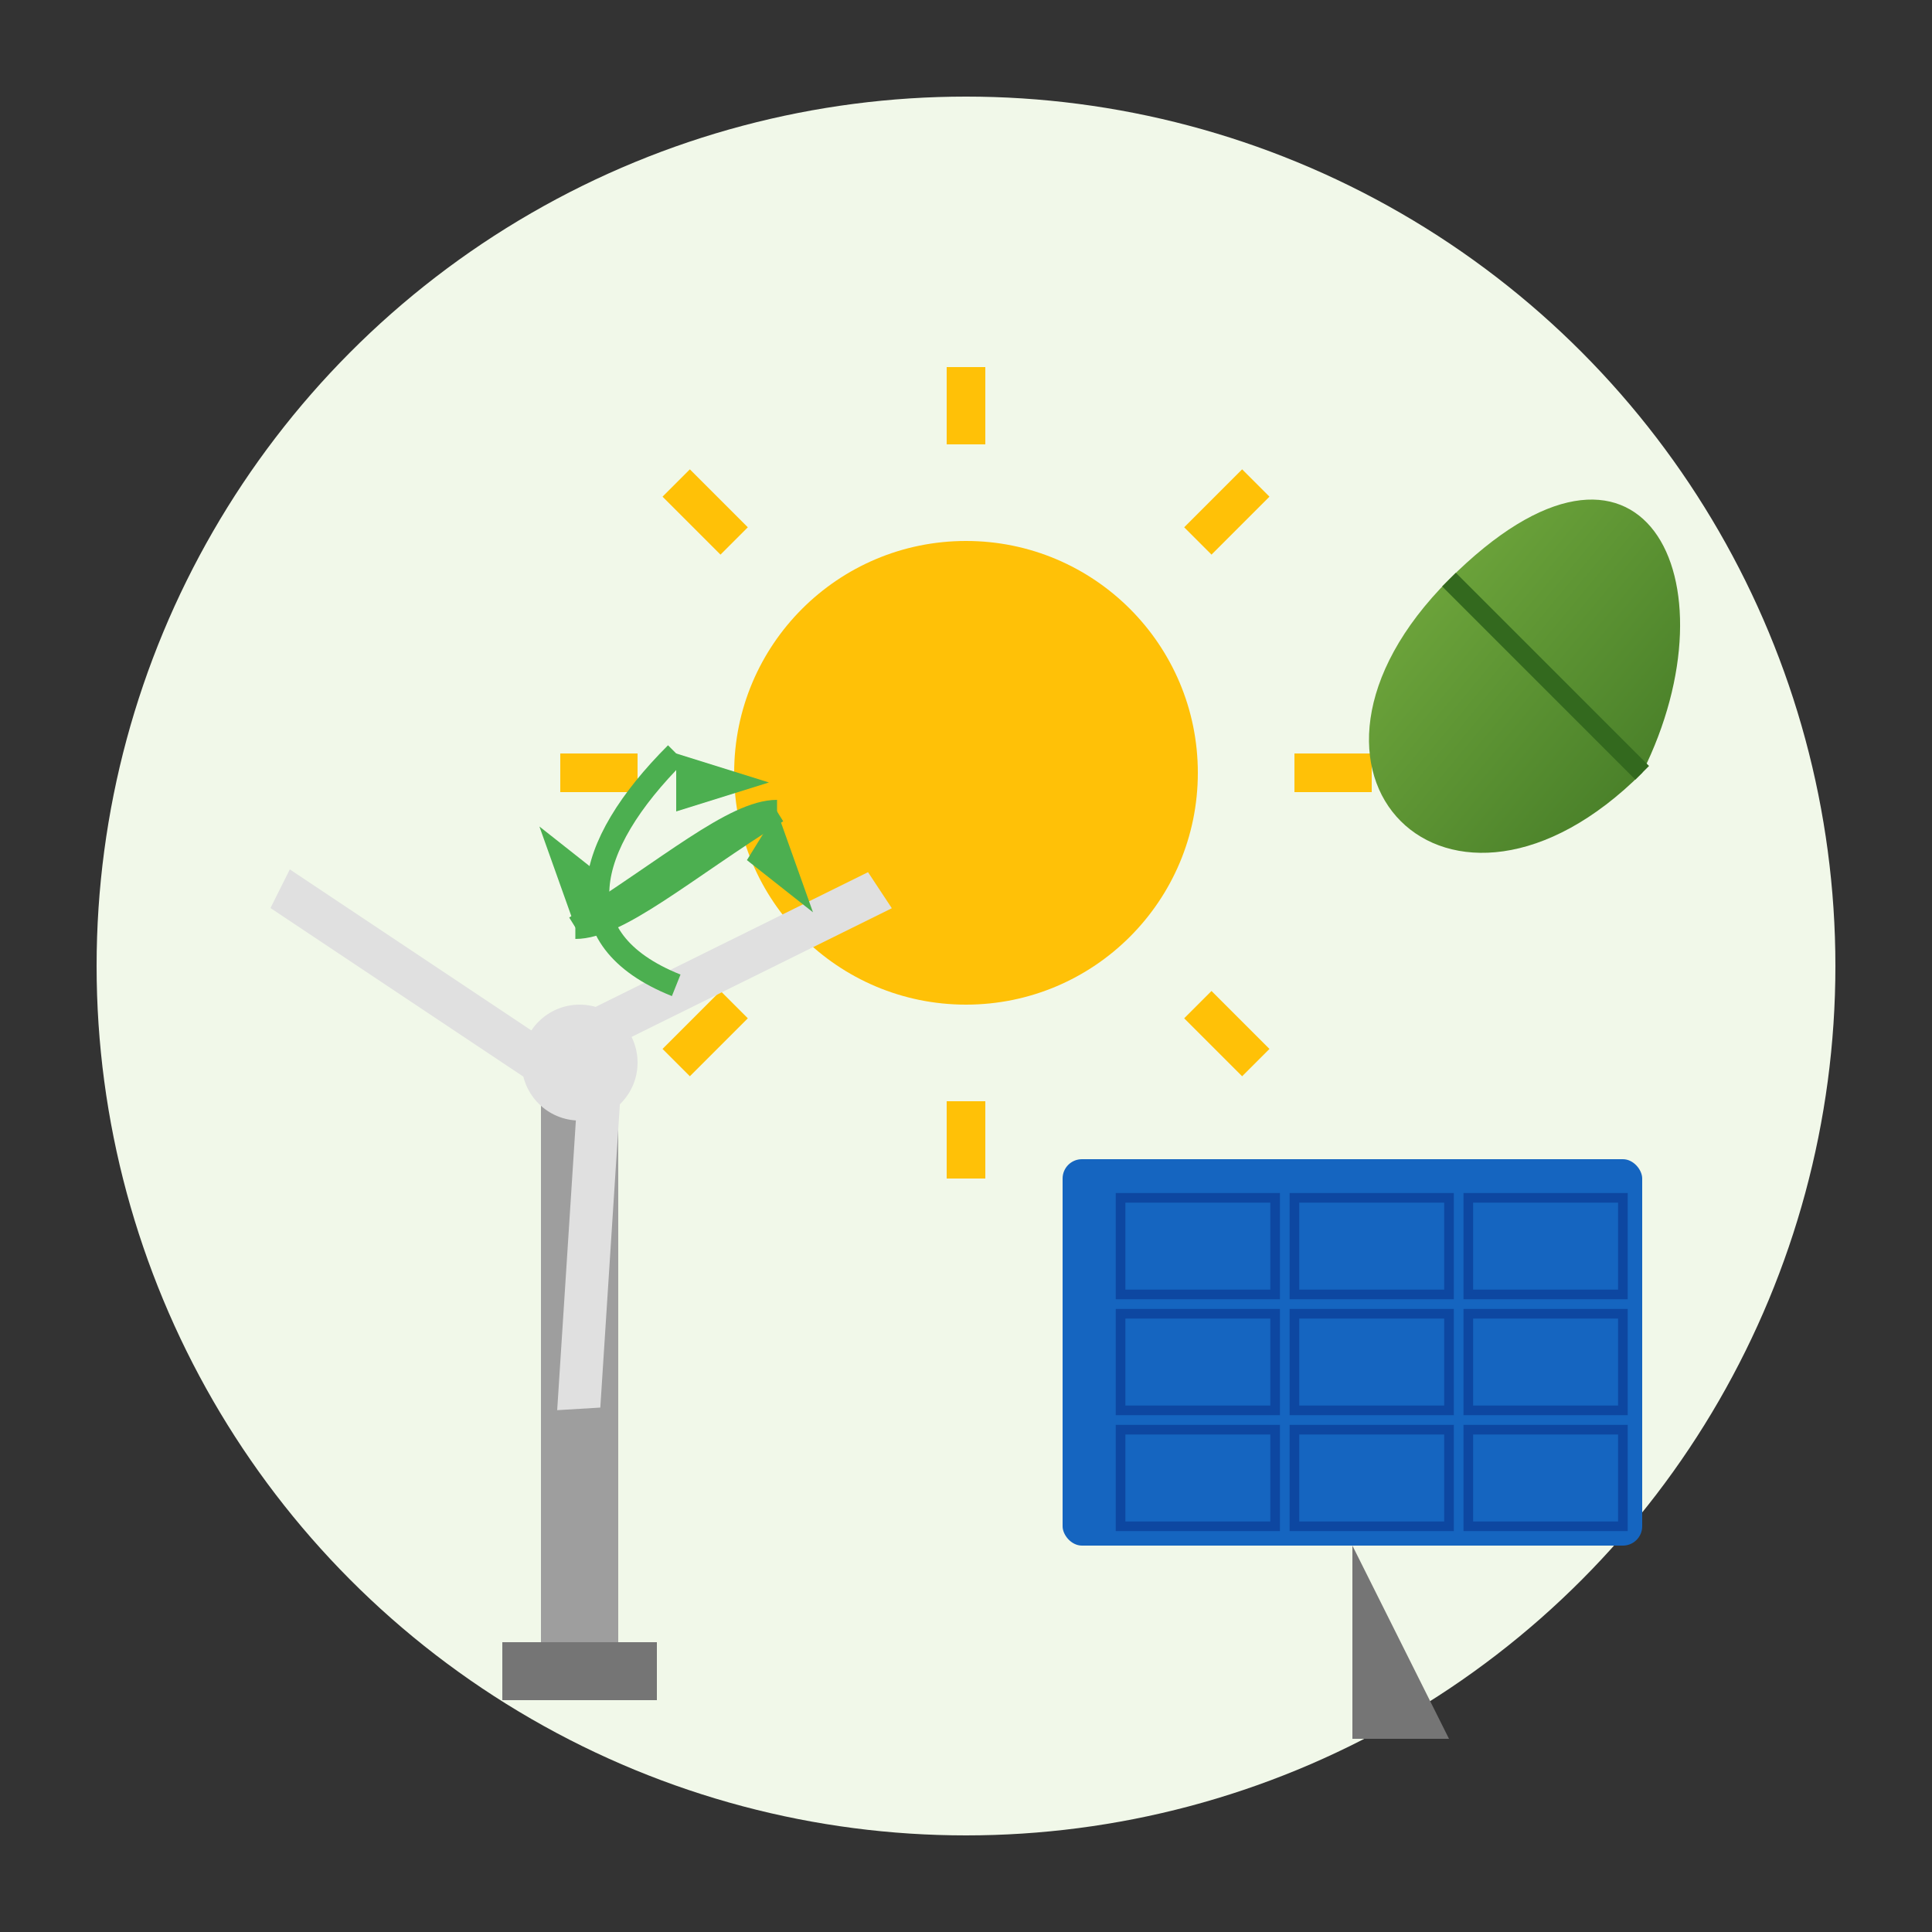 <svg xmlns="http://www.w3.org/2000/svg" width="100" height="100" viewBox="0 0 100 100">
  <rect x="0" y="0" width="100" height="100" fill="#333333" stroke="none"/>
  <defs>
    <linearGradient id="eco-gradient" x1="0%" y1="0%" x2="100%" y2="100%">
      <stop offset="0%" stop-color="#8bc34a" />
      <stop offset="100%" stop-color="#33691e" />
    </linearGradient>
  </defs>
  
  <!-- Background Circle -->
  <circle cx="50" cy="50" r="45" fill="#f1f8e9" />
  
  <!-- Green Energy Illustration -->
  <g transform="translate(15, 15)">
    <!-- Sun -->
    <circle cx="35" cy="25" r="12" fill="#ffc107" />
    <g stroke="#ffc107" stroke-width="2">
      <line x1="35" y1="8" x2="35" y2="4" />
      <line x1="35" y1="46" x2="35" y2="42" />
      <line x1="18" y1="25" x2="14" y2="25" />
      <line x1="56" y1="25" x2="52" y2="25" />
      <line x1="23" y1="13" x2="20" y2="10" />
      <line x1="50" y1="40" x2="47" y2="37" />
      <line x1="23" y1="37" x2="20" y2="40" />
      <line x1="50" y1="10" x2="47" y2="13" />
    </g>
    
    <!-- Wind Turbine -->
    <g transform="translate(15, 55)">
      <!-- Tower -->
      <rect x="-2" y="-15" width="4" height="30" fill="#9e9e9e" />
      
      <!-- Base -->
      <rect x="-4" y="15" width="8" height="3" fill="#757575" />
      
      <!-- Turbine Head -->
      <circle cx="0" cy="-15" r="3" fill="#e0e0e0" />
      
      <!-- Blades -->
      <g transform="rotate(0, 0, -15)">
        <path d="M0 -15 L-15 -25 L-16 -23 L-1 -13 Z" fill="#e0e0e0" />
      </g>
      <g transform="rotate(120, 0, -15)">
        <path d="M0 -15 L-15 -25 L-16 -23 L-1 -13 Z" fill="#e0e0e0" />
      </g>
      <g transform="rotate(240, 0, -15)">
        <path d="M0 -15 L-15 -25 L-16 -23 L-1 -13 Z" fill="#e0e0e0" />
      </g>
    </g>
    
    <!-- Solar Panel -->
    <g transform="translate(55, 55)">
      <rect x="-15" y="-10" width="30" height="20" fill="#1565c0" rx="1" />
      <!-- Panel Cells -->
      <g stroke="#0d47a1" stroke-width="0.5" fill="none">
        <rect x="-12" y="-8" width="8" height="5" />
        <rect x="-3" y="-8" width="8" height="5" />
        <rect x="6" y="-8" width="8" height="5" />
        <rect x="-12" y="-2" width="8" height="5" />
        <rect x="-3" y="-2" width="8" height="5" />
        <rect x="6" y="-2" width="8" height="5" />
        <rect x="-12" y="4" width="8" height="5" />
        <rect x="-3" y="4" width="8" height="5" />
        <rect x="6" y="4" width="8" height="5" />
      </g>
      <!-- Stand -->
      <path d="M0 10 L0 20 L-5 20 L5 20 Z" fill="#757575" />
    </g>
    
    <!-- Leaf Symbol -->
    <path d="M60 15 C70 5, 75 15, 70 25 C60 35, 50 25, 60 15 Z" fill="url(#eco-gradient)" />
    <path d="M60 15 L70 25" fill="none" stroke="#33691e" stroke-width="1" />
    
    <!-- Recycle Symbol -->
    <g transform="translate(20, 30) scale(0.6)">
      <path d="M0 -10 L0 -5 L8 -7.5 Z" fill="#4caf50" />
      <path d="M0 -10 C-8 -2, -10 6, 0 10" fill="none" stroke="#4caf50" stroke-width="2" />
      
      <path d="M8.7 -5 L6.1 -0.8 L11.8 3.7 Z" fill="#4caf50" />
      <path d="M8.7 -5 C0.7 0, -5 5, -8.7 5" fill="none" stroke="#4caf50" stroke-width="2" />
      
      <path d="M-8.7 5 L-6.1 0.8 L-11.8 -3.7 Z" fill="#4caf50" />
      <path d="M-8.7 5 C-0.7 0, 5 -5, 8.7 -5" fill="none" stroke="#4caf50" stroke-width="2" />
    </g>
  </g>
</svg>
